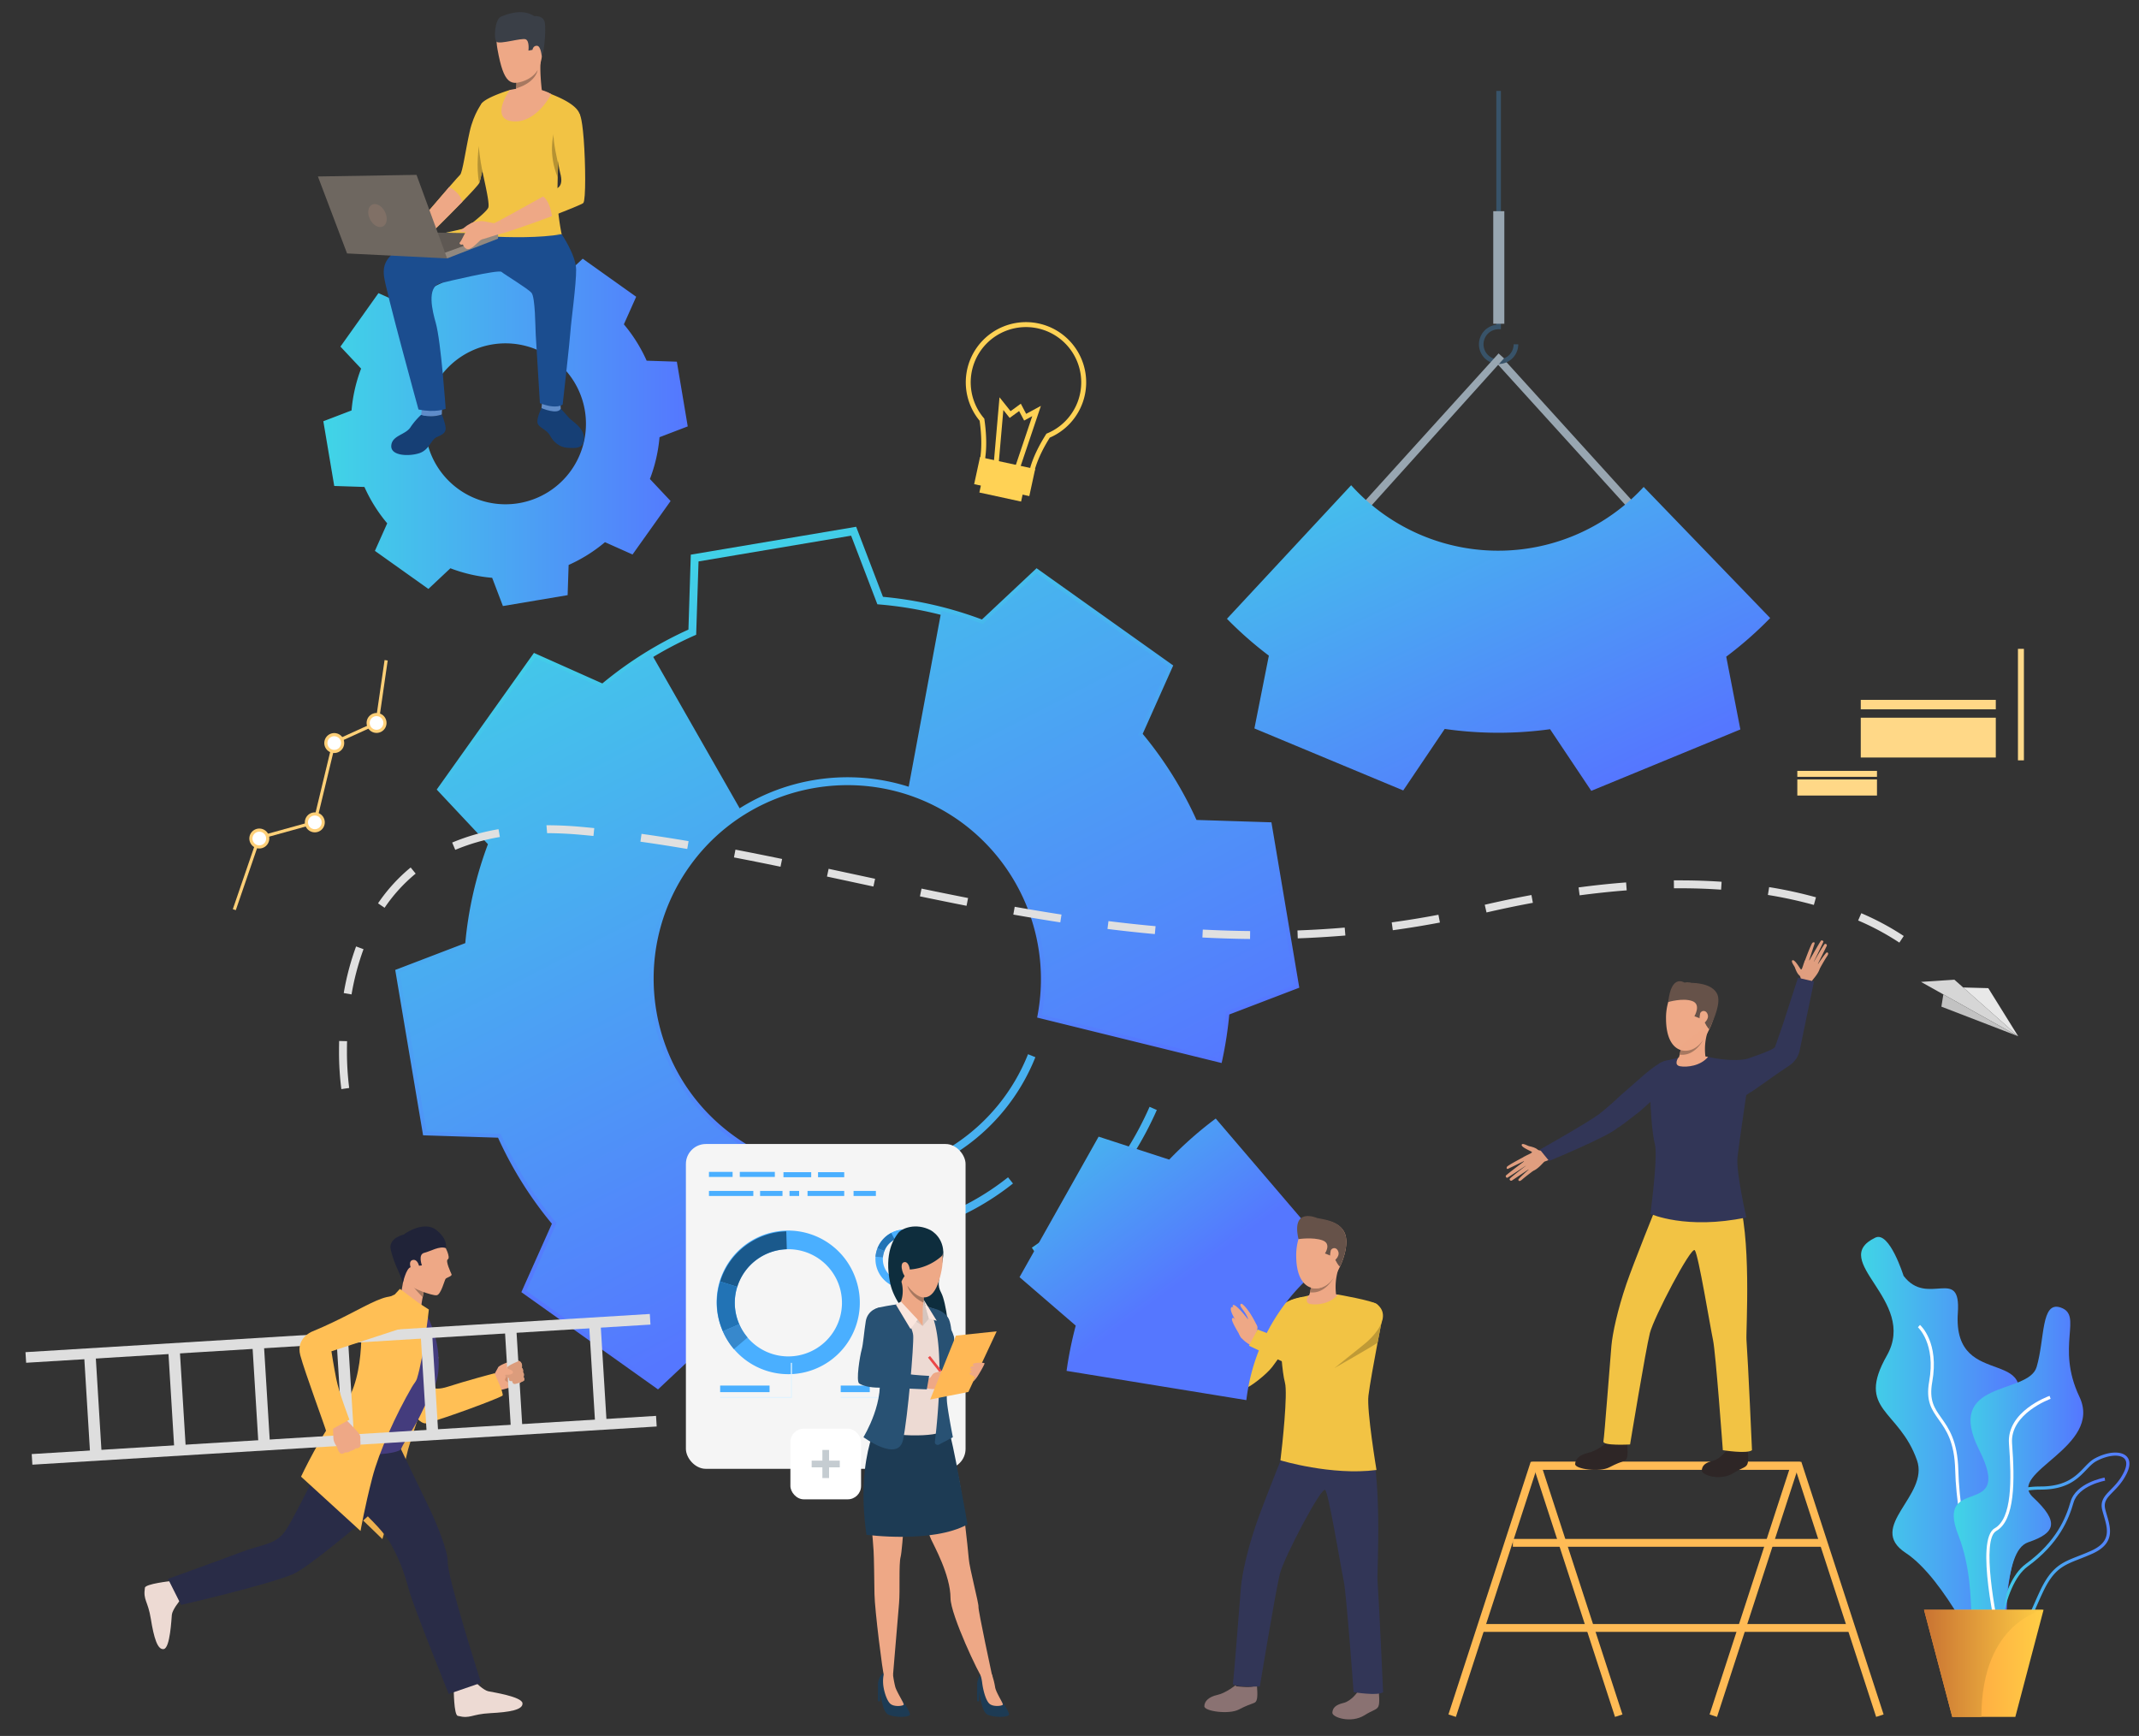 <svg id="Слой_1" data-name="Слой 1" xmlns="http://www.w3.org/2000/svg" xmlns:xlink="http://www.w3.org/1999/xlink" viewBox="0 0 2160 1753.01"><rect x="0" y="0" width="2160" height="1753.01" fill="#333333" stroke="none"/><defs><style>.cls-1{fill:url(#linear-gradient);}.cls-2{fill:url(#linear-gradient-2);}.cls-3{fill:#fff;}.cls-4{fill:url(#linear-gradient-3);}.cls-5{fill:url(#linear-gradient-4);}.cls-6{fill:url(#linear-gradient-5);}.cls-7{fill:url(#linear-gradient-6);}.cls-8{fill:url(#linear-gradient-7);}.cls-9{fill:#48b1f0;}.cls-10{fill:#98a6b1;}.cls-11{fill:url(#linear-gradient-8);}.cls-12{fill:url(#linear-gradient-9);}.cls-13{fill:#385369;}.cls-14{fill:url(#linear-gradient-10);}.cls-15{fill:#fb5;}.cls-16{fill:#e09e7f;}.cls-17{fill:#323657;}.cls-18{fill:#eea987;}.cls-19{fill:#665249;}.cls-20{fill:#2e2626;}.cls-21{fill:#2f6b8c;}.cls-22{fill:#f2c344;}.cls-23{fill:#eea886;}.cls-24{fill:#a77860;}.cls-25{fill:#ffd255;}.cls-26{fill:#ffd078;}.cls-27{fill:#ffd887;}.cls-28{fill:#ffd989;}.cls-29{fill:#d6d6d6;}.cls-30{fill:#e8e8e8;}.cls-31{fill:#c2c2c2;}.cls-32{fill:#e0e0e0;}.cls-33{fill:#f5f5f5;}.cls-34{fill:#4aafff;}.cls-35{fill:#1a598c;}.cls-36{fill:#2273b5;}.cls-37{fill:#3788cc;}.cls-38{fill:#e2f3fe;}.cls-39{fill:#c5ccd1;}.cls-40{fill:#edb14f;}.cls-41{fill:#eddad3;}.cls-42{fill:#cf8c6c;}.cls-43{fill:#292c47;}.cls-44{fill:#ffbf55;}.cls-45{fill:#443c7d;}.cls-46{fill:#dedede;}.cls-47{fill:#db9c7c;}.cls-48{fill:#202338;}.cls-49{fill:#163f75;}.cls-50{fill:#5f8cc9;}.cls-51{fill:#1b4d8f;}.cls-52{fill:#3a3f47;}.cls-53{fill:#b59233;}.cls-54{fill:#5e5853;}.cls-55{fill:#91887f;}.cls-56{fill:#6e6760;}.cls-57{fill:#807066;}.cls-58{fill:#0e2d3d;}.cls-59{fill:#285173;}.cls-60{fill:#1d3b54;}.cls-61{fill:#d6c5be;}.cls-62{fill:#fae6de;}.cls-63{fill:#eb4747;}.cls-64{fill:#ffb855;}.cls-65{fill:url(#linear-gradient-11);}.cls-66{fill:#8a7272;}.cls-67{fill:#c6cad9;}.cls-68{fill:#bf9a36;}</style><linearGradient id="linear-gradient" x1="676.14" y1="547.58" x2="924.14" y2="1156.91" gradientUnits="userSpaceOnUse"><stop offset="0" stop-color="#40d5e6"/><stop offset="1" stop-color="#57f"/></linearGradient><linearGradient id="linear-gradient-2" x1="1879.33" y1="1468.4" x2="2044.78" y2="1468.4" xlink:href="#linear-gradient"/><linearGradient id="linear-gradient-3" x1="2000.7" y1="1560.72" x2="2150.32" y2="1560.72" xlink:href="#linear-gradient"/><linearGradient id="linear-gradient-4" x1="2013.49" y1="1582.48" x2="2125.79" y2="1582.48" xlink:href="#linear-gradient"/><linearGradient id="linear-gradient-5" x1="1972.94" y1="1492.11" x2="2103.72" y2="1492.11" xlink:href="#linear-gradient"/><linearGradient id="linear-gradient-6" x1="1942.93" y1="1679.7" x2="2063.61" y2="1679.7" gradientUnits="userSpaceOnUse"><stop offset="0" stop-color="#ff9340"/><stop offset="1" stop-color="#ffce45"/></linearGradient><linearGradient id="linear-gradient-7" x1="1942.93" y1="1679.7" x2="2063.61" y2="1679.7" gradientUnits="userSpaceOnUse"><stop offset="0" stop-color="#c97332"/><stop offset="1" stop-color="#ffce45"/></linearGradient><linearGradient id="linear-gradient-8" x1="597.26" y1="490.78" x2="975.06" y2="1218.6" xlink:href="#linear-gradient"/><linearGradient id="linear-gradient-9" x1="326.46" y1="427.98" x2="694.46" y2="427.98" xlink:href="#linear-gradient"/><linearGradient id="linear-gradient-10" x1="1370.4" y1="348.24" x2="1587.09" y2="806.6" xlink:href="#linear-gradient"/><linearGradient id="linear-gradient-11" x1="1024.21" y1="1075.74" x2="1189.66" y2="1296.76" xlink:href="#linear-gradient"/></defs><title>CT_01</title><path class="cls-1" d="M664.47,1403.06l-138-98.21,30.84-69.07a384.83,384.83,0,0,1-54.38-86.91l-75.69-2.4-28.13-167,70.73-27.08a384.05,384.05,0,0,1,22.89-99.92L441,797.32l98.18-138,69.08,30.83a385.1,385.1,0,0,1,86.93-54.37l2.39-75.67,167-28.16,27.06,70.73a384.6,384.6,0,0,1,99.94,22.89l55.16-51.76,138,98.19-30.84,69.08A385.3,385.3,0,0,1,1208.24,828l75.67,2.4,28.13,167-70.7,27.06a386.72,386.72,0,0,1-6.85,45l-.86,4-186.3-45.9.68-3.7a196.47,196.47,0,0,0-79-194.83c-87.88-62.53-210.25-41.92-272.79,46s-41.9,210.24,46,272.78a194.72,194.72,0,0,0,59.92,28.84l3.52,1L769.9,1366.32l-4.07-1a383.43,383.43,0,0,1-46.21-14.06Zm-128-100.93,127.32,90.61,54-50.69,2.34.89a376.73,376.73,0,0,0,43.47,13.65l32.81-173.28a202.35,202.35,0,0,1-58.87-29c-91.46-65.1-112.92-192.48-47.84-283.94s192.46-112.93,283.93-47.84a204.5,204.5,0,0,1,82.89,199.08l171,42.12a381.54,381.54,0,0,0,6.08-42.47l.21-2.5,69.27-26.51-26-154.07L1203,835.85l-1-2.29a377.43,377.43,0,0,0-55.84-89.25l-1.61-1.92,30.21-67.66-127.32-90.59-54,50.7-2.34-.9a376.74,376.74,0,0,0-102.62-23.5l-2.5-.21-26.5-69.29-154.08,26L703,641l-2.29,1a377,377,0,0,0-89.24,55.83l-1.92,1.62L541.87,669.3,451.28,796.62l50.7,54-.89,2.34a376.61,376.61,0,0,0-23.51,102.6l-.21,2.49-69.29,26.53,26,154.07,74.15,2.36,1,2.28A376.5,376.5,0,0,0,565,1232.55l1.61,1.92Z"/><path class="cls-2" d="M1893.79,1249.77c14.26-6.82,28.46,38.6,28.46,38.6,24.25,32,58.14-10.59,54.82,37.31-5.79,83.81,96.47,26.36,49.29,113.86s41.66,49.47,12.34,120,8.69,154.71-35.43,120.13c0,0-38.85-85.19-78.91-111.54s24-57.63,11.47-93.43c-18.21-52-62.07-50-30.44-105.83S1845.29,1273,1893.79,1249.77Z"/><path class="cls-3" d="M2017.24,1647.64c-19.12-13.45-41.5-107.17-42.84-163-.68-28.59-9.14-40.5-16.59-51-7.13-10.05-13.29-18.73-9.7-38.65,6.85-38.07-11.17-54.51-11.35-54.67l2.08-2.38c.81.7,19.57,17.65,12.38,57.61-3.35,18.62,2.17,26.4,9.17,36.26,7.33,10.34,16.46,23.21,17.17,52.77,1.43,59.91,24.32,148.4,41.5,160.48Z"/><path class="cls-4" d="M2024.39,1654.59a41.11,41.11,0,0,1-8.08-.88c-7.37-1.49-12.2-5.38-14.37-11.56-5.15-14.74,6.79-38.69,16.49-50.24.16-.19,16.38-20,14.65-47.51-.29-4.6-.76-8.87-1.19-12.63-1.22-10.88-2.1-18.74,2.58-24,4.11-4.62,12.06-6.63,26.57-6.69,25.45-.13,35.52-10.66,43.6-19.13,3.44-3.6,6.68-7,10.62-9.14h0c12.68-6.93,26.12-7.94,31.94-2.42,2.77,2.62,5.11,7.76.52,17.34-4.19,8.76-9.62,14.3-14,18.76-5.88,6-9.76,10-7.74,17.84.48,1.85,1,3.73,1.57,5.6,3.92,13.42,8.37,28.63-14.59,39-4.88,2.19-9.32,3.94-13.24,5.47-16,6.3-25.71,10.09-36.63,33.15-2.12,4.47-4,8.7-5.79,12.79C2048.71,1639.82,2042.19,1654.58,2024.39,1654.59Zm92.39-179c-3.51,1.92-6.45,5-9.85,8.56-8.5,8.9-19.08,20-45.87,20.1-13.35.06-20.82,1.8-24.23,5.63-3.74,4.2-2.92,11.47-1.79,21.54.42,3.79.91,8.1,1.2,12.78,1.81,28.79-14.68,48.9-15.39,49.74-9.59,11.43-20.46,34.17-15.92,47.17,1.77,5.05,5.81,8.24,12,9.5,21.63,4.37,27.61-9.16,37.5-31.59,1.81-4.11,3.69-8.36,5.82-12.86,11.46-24.19,22.15-28.39,38.34-34.74,3.88-1.52,8.28-3.25,13.09-5.41,20.45-9.19,16.76-21.82,12.86-35.18-.56-1.91-1.12-3.82-1.6-5.7-2.46-9.62,2.39-14.58,8.54-20.85,4.42-4.51,9.43-9.62,13.39-17.9,2.08-4.35,3.79-10.24.16-13.69-4.78-4.53-16.93-3.28-28.25,2.9Z"/><path class="cls-5" d="M2016.65,1672.84l-3.16-.16c.16-3,4.14-72.91,32.22-93.38,30.81-22.46,40.53-46.59,45.15-62.79,5.46-19.09,33.2-24.19,34.38-24.4l.55,3.11c-.27,0-27,5-31.89,22.15-4.75,16.65-14.73,41.45-46.32,64.48C2020.7,1601.44,2016.69,1672.13,2016.65,1672.84Z"/><path class="cls-6" d="M2080.86,1320.36c-20-6.85-15.82,31.63-24.25,60.09s-93.83,12.42-58,83.7-45.34,23.83-21.09,86,2.11,128.73,28.47,111.81,14.8-95.25,42.21-104.56,31.89-20.16,4.75-45.46,71.11-50.42,46.86-101.51S2103.92,1328.26,2080.86,1320.36Z"/><path class="cls-3" d="M2018.24,1659c-2.51-10.64-24-104.35-4-115.68,17.63-10,17.2-48.81,14.45-85.48-2.44-32.46,39.25-47.63,41-48.26l1.06,3c-.41.15-41.18,15-38.93,45,2.82,37.65,3.13,77.61-16,88.46-15.19,8.61-1.21,83.92,5.46,112.21Z"/><polygon class="cls-7" points="2063.61 1625.64 2035.11 1733.76 1971.43 1733.76 1942.93 1625.64 2063.61 1625.64"/><path class="cls-8" d="M2063.61,1625.64s-62.74,11.78-62.74,108.12h-29.44l-28.5-108.12Z"/><path class="cls-9" d="M855.58,1196v-8a195.78,195.78,0,0,0,182.54-123.43l7.42,3A203.73,203.73,0,0,1,855.58,1196Z"/><path class="cls-9" d="M855.58,1253.26v-8a259,259,0,0,0,162.35-56.41l5,6.27A267,267,0,0,1,855.58,1253.26Z"/><path class="cls-9" d="M1046.45,1266.57l-4.48-6.63a333.9,333.9,0,0,0,118.88-142.25l7.33,3.22A341.86,341.86,0,0,1,1046.45,1266.57Z"/><rect class="cls-10" x="1577.45" y="336.57" width="8" height="202.87" transform="translate(115.96 1176.35) rotate(-42.22)"/><path class="cls-11" d="M1294.05,914.57l-13.53-80.27-74.9-2.37a382.11,382.11,0,0,0-56.42-90.2l30.53-68.36L1047.06,579,992.48,630.2a378.51,378.51,0,0,0-41.87-13.3L916.88,798.44A199.91,199.91,0,0,1,1052,1024.62l178.63,44a382.76,382.76,0,0,0,7-47l70-26.78ZM693,872.71a198.61,198.61,0,0,1,55.9-53L657.7,660a380.11,380.11,0,0,0-48.82,34.88l-68.36-30.52-47.19,66.32L446.14,797l51.23,54.6A380.48,380.48,0,0,0,473.6,955.24l-70,26.8,13.54,80.27,13.52,80.27,74.9,2.37A381.71,381.71,0,0,0,562,1235.13l-30.52,68.36,66.32,47.22,66.35,47.2,54.58-51.23a377.68,377.68,0,0,0,48,14.78l34.26-181a198.82,198.82,0,0,1-61.15-29.41C650.05,1087.15,629.05,962.52,693,872.71Z"/><path class="cls-12" d="M656.29,483.71A155.35,155.35,0,0,0,666,441.5l28.49-10.91L689,397.91l-5.51-32.68-30.49-1a155,155,0,0,0-23-36.72l12.43-27.83-27-19.21-27-19.22-22.23,20.86A155,155,0,0,0,524,272.48L513.06,244l-32.67,5.5L447.71,255l-1,30.49a155.09,155.09,0,0,0-36.71,23L382.19,296,363,323l-19.22,27,20.86,22.22A155.34,155.34,0,0,0,355,414.47l-28.49,10.91,5.5,32.68,5.51,32.68,30.49,1a155.35,155.35,0,0,0,23,36.72l-12.42,27.83,27,19.21,27,19.22,22.22-20.86A155,155,0,0,0,497,583.49L507.85,612l32.68-5.5L573.21,601l1-30.49a155.09,155.09,0,0,0,36.71-23l27.83,12.43,19.21-27,19.22-27ZM463.34,494.19A81.26,81.26,0,1,1,576.66,475.1,81.26,81.26,0,0,1,463.34,494.19Z"/><path class="cls-13" d="M1513.29,367.56a19.9,19.9,0,0,0,19.89-19.88h-4.69a15.2,15.2,0,1,1-15.2-15.2h2.35V91.8H1511V327.94a19.88,19.88,0,0,0,2.34,39.62Z"/><rect class="cls-10" x="1507.9" y="213.27" width="11.19" height="113.65" transform="translate(3027 540.19) rotate(180)"/><polygon class="cls-10" points="1380.14 515.8 1374.21 510.43 1513.29 356.9 1518.79 361.85 1380.14 515.8"/><path class="cls-14" d="M1743.18,663.12a379.13,379.13,0,0,0,44.38-39l-127.75-132.4a199.8,199.8,0,0,1-295.4-1.72L1239,624.87a378.91,378.91,0,0,0,42.32,37.22l-14.59,73.5,75.13,31.32,75.15,31.3,41.89-62.12a382.1,382.1,0,0,0,106.39.28l41.61,62.24,75.27-31,75.27-31Z"/><polygon class="cls-15" points="1551.46 1484.12 1806.85 1484.12 1726.36 1731.31 1733.89 1733.76 1817.75 1476.2 1545.72 1476.2 1462.65 1731.31 1470.18 1733.76 1551.46 1484.12"/><polygon class="cls-15" points="1638.38 1731.31 1557.89 1484.12 1813.28 1484.12 1894.57 1733.76 1902.1 1731.31 1819.03 1476.2 1546.99 1476.2 1630.86 1733.76 1638.38 1731.31"/><rect class="cls-15" x="1527.7" y="1554.04" width="312.58" height="7.92"/><rect class="cls-15" x="1495.5" y="1639.99" width="373.98" height="7.92"/><path class="cls-16" d="M1817.92,993.53s1.8-6.19-1-8.62c-2.34-2.07-3.88-6.44-4.36-7.79-.63-1.8-4.65-6.59-2.38-7.42s7,7.59,8.33,9.15,2.87-7.53,4.45-9,16.52,1.93,14.76,8.06-7.7,11.5-7.8,12.64a37.6,37.6,0,0,1-1.11,4.51Z"/><path class="cls-16" d="M1822.25,971.2s6.66-18.39,8.13-19.24,2.44-.44,1.89,1.31-5.91,18-5.91,18,11.53-20.44,12.58-21.4c.62-.57,2.55.13,2.35,1.09s-10.48,21.88-10.48,21.88,10.8-19.07,11.92-19.61a1.51,1.51,0,0,1,1.89,2.08c-.7,1.47-9.73,19.74-9.73,19.74s8.73-13.39,9.95-13.29c.75.06,2.45.59.09,4s-7.1,12-7.1,12Z"/><path class="cls-16" d="M1561.26,1160.59s-5.9,2.6-8.67.19c-2.36-2.06-6.9-3-8.29-3.31-1.87-.39-7.15-3.74-7.67-1.39s8.44,5.94,10.16,7.06-7.09,3.83-8.32,5.6,4.08,16.12,9.92,13.57,10.39-9.14,11.51-9.39a37.61,37.61,0,0,0,4.32-1.69Z"/><path class="cls-16" d="M1539.7,1167.82s-17.37,9-18,10.57-.11,2.48,1.54,1.71,17-8.22,17-8.22-18.76,14.11-19.58,15.28c-.47.69.47,2.51,1.4,2.18s20.32-13.25,20.32-13.25-17.49,13.2-17.89,14.38a1.52,1.52,0,0,0,2.32,1.61c1.36-.89,18.29-12.23,18.29-12.23s-12.13,10.41-11.87,11.6c.16.73.9,2.35,4-.43s10.92-8.6,10.92-8.6Z"/><path class="cls-17" d="M1555,1160.9l9.3,11.46s59.82-24.72,69-33.3c0,0,2.42-.93,14.8-10.75h0c2.64-2.1,5.23-4.09,7.6-5.83,0,0,.62-.54,1.62-1.44h0l16.51-14.74s30-15.94,17.78-33.15c0,0-5.09-4.6-12.9-.88s-19.1,13.46-21.78,16-20,17.35-20.94,18.29c-3.46,3.51-15.25,14-21.33,18.59C1604,1133.25,1555,1160.9,1555,1160.9Z"/><path class="cls-18" d="M1726.13,1039.25v0a71.5,71.5,0,0,1-8.13,13.42c-10.58,13.58-35.25,13.91-35.61-23.35a57.83,57.83,0,0,1,2.22-17.43c5.06-16.54,16.92-19.29,16.92-19.29,8.77-.49,24.11,1.69,29.23,13.1C1734.38,1013.83,1731.75,1027.27,1726.13,1039.25Z"/><path class="cls-19" d="M1726.13,1039.25v0s-1.26.34-5.82-8.86c-.91-1.85-1.61-.53-2-1.35l-7.26-2.83s7.18-12-2.21-15.33c-9.57-3.4-24.22,1-24.22,1,3.14-29.6,16.92-19.29,16.92-19.29,8.77-.49,27.52,0,32.63,11.46C1737.78,1012.19,1731.75,1027.27,1726.13,1039.25Z"/><path class="cls-18" d="M1716.81,1023.49c.54-2.5,5.46-4.64,7.56.71s-4.91,11-6.75,9.86S1715.92,1027.61,1716.81,1023.49Z"/><path class="cls-20" d="M1622.46,1457s-10.18,8.31-18.73,10.17-13,6.23-13.12,11.31,24.63,8.42,34.42,3.3c14.62-7.64,16.11-5.34,17.73-9.16s.32-13.93.42-15.14C1643.31,1456,1622.46,1457,1622.46,1457Z"/><path class="cls-20" d="M1623.16,1454.22a34,34,0,0,0-1,4.24c.16.09,19.28,2.23,18.71-1.1-.47-2.7-1.14-5.63-1.14-5.63Z"/><path class="cls-20" d="M1744.09,1463.65s-6.34,9.59-14.37,11.51-10.85,4.92-11.24,9.7,18.68,11.05,32.08,2.65c8.8-5.52,12.09-5.21,13.86-8.72s.43-13.38.61-14.52C1765.25,1462.86,1744.09,1463.65,1744.09,1463.65Z"/><path class="cls-21" d="M1746.22,1460.16a36.65,36.65,0,0,0-.25,4.13c.15.09,17.81,3.21,17.7,0a24.29,24.29,0,0,0-1.12-5.67Z"/><path class="cls-22" d="M1673.32,1216.68s-24,59.5-30.89,79.71c-9.07,26.59-14.07,50-15.21,62.76-1.44,16-7.06,91.69-8.07,96.38s26.93,3.12,26.93,3.12,15.71-95.41,20-112.48c4-15.9,41.71-88,45.35-83.68s15.71,78.16,18.41,90.7,9.91,111.25,9.91,111.25,24.51,3.93,29.45,0c0,0-3.87-88-5.59-111.53-.65-9,5.67-107.25-9.48-146.89C1746.12,1185.07,1673.32,1216.68,1673.32,1216.68Z"/><path class="cls-17" d="M1699.21,1067.25s-20.75,4.26-23.45,6.65c-2.92,2.53-8.76,28.21-9.06,35.14s1.47,35.46,4.4,46.23-2.59,55.61-4.44,70.53c0,0,36,16.36,96.83,3.61,0,0-10.69-46.41-8.89-61.17,2.3-18.91,8.45-60.32,8.45-60.32s5.58-39.45.43-38.48c-16.86,3.19-38.64-2.19-38.64-2.19Z"/><path class="cls-23" d="M1694.57,1072.06s6.37,4.78,27.67-4.61a58.83,58.83,0,0,1,2.06-25.24c4.17-13.64-27.47,14.22-27.47,14.22.34.24.41,1.61.21,3.51,0,.12,0,.25,0,.37a36.67,36.67,0,0,1-.86,4.65c0,.21-.1.41-.15.62C1694.79,1070.14,1694.57,1068.07,1694.57,1072.06Z"/><path class="cls-24" d="M1696.14,1065h0c15.26,2,23.59-14.48,23.83-15-10.45,15.23-23,10.29-23,10.29h0A35.35,35.35,0,0,1,1696.14,1065Z"/><path class="cls-23" d="M1694.66,1068.23s-4.88,7.26,1.92,8.5,20.68-.27,28.26-9.48C1724.84,1067.25,1704.9,1063.42,1694.66,1068.23Z"/><path class="cls-17" d="M1729.76,1106.34c-2.16-4.46,3.3-16.09,12.56-24.22a67.75,67.75,0,0,1,19-11.85c3.82-1.43,29.86-9.82,31.12-13.08,1.59-4.13,8.51-24.39,9.07-26.17,1.12-3.53,14.12-43.62,14.12-43.62l16.19,3.71s-12.08,58-13.58,65.4c-1,4.89-1.83,13.54-12.73,20.49-11.08,7.08-35.37,25-37.81,26S1739.38,1126.2,1729.76,1106.34Z"/><path class="cls-25" d="M1010.3,490.26a30.24,30.24,0,0,1-15.67-10.47,22.66,22.66,0,0,1-4.58-18.65c1.75-12.8.56-26.66-.81-36.27a60.79,60.79,0,1,1,70.86,17.05c-7,11.14-11.95,21.63-14.81,31.19-2.9,13.06-17.57,21-32.76,17.71C1011.78,490.66,1011,490.47,1010.3,490.26Zm41.3-157.75a55.8,55.8,0,0,0-58.1,89.7l.46.54.1.7c1.46,10,2.8,24.74.9,38.46l0,.18a17.72,17.72,0,0,0,3.65,14.67,25.56,25.56,0,0,0,15,9.2c12.55,2.72,24.6-3.56,26.87-14l0-.1,0-.09c3-10.2,8.37-21.36,15.81-33.16l.43-.67.72-.3a55.8,55.8,0,0,0-5.85-105.13Z"/><polygon class="cls-25" points="1003.52 467.66 1009.32 401.19 1020.5 415.21 1030.83 407.67 1036.24 417.91 1051.12 409.86 1029.82 473.18 1025.11 471.6 1042.38 420.25 1034.19 424.68 1029.12 415.07 1019.58 422.04 1013.2 414.03 1008.48 468.09 1003.52 467.66"/><rect class="cls-25" x="990.38" y="484.69" width="43.11" height="17.37" transform="translate(127.44 -203.11) rotate(12.23)"/><rect class="cls-25" x="986.08" y="467.23" width="56.98" height="27.97" transform="translate(124.92 -203.94) rotate(12.23)"/><polygon class="cls-26" points="238.11 919.11 235.11 918.08 260.3 844.74 316.6 829.15 335.96 748.74 379.31 729 388.35 666.55 391.5 667.01 382.21 731.18 338.69 750.99 319.25 831.71 262.76 847.35 238.11 919.11"/><path class="cls-3" d="M324.42,825a8.48,8.48,0,1,1-11.94-1.06A8.48,8.48,0,0,1,324.42,825Z"/><path class="cls-26" d="M324.38,838.15A10.07,10.07,0,1,1,325.64,824,10.09,10.09,0,0,1,324.38,838.15Zm-10.88-13a6.89,6.89,0,1,0,9.7.86A6.89,6.89,0,0,0,313.5,825.15Z"/><path class="cls-3" d="M344.06,744.91a8.48,8.48,0,1,1-11.94-1.06A8.48,8.48,0,0,1,344.06,744.91Z"/><path class="cls-26" d="M344,758.06a10.06,10.06,0,1,1,1.26-14.17A10.08,10.08,0,0,1,344,758.06Zm-10.88-13a6.89,6.89,0,1,0,9.7.86A6.89,6.89,0,0,0,333.14,745.07Z"/><path class="cls-3" d="M386.73,724.63a8.47,8.47,0,1,1-11.93-1.06A8.47,8.47,0,0,1,386.73,724.63Z"/><path class="cls-26" d="M386.69,737.79A10.06,10.06,0,1,1,388,723.61,10.07,10.07,0,0,1,386.69,737.79Zm-10.87-13a6.88,6.88,0,1,0,9.7.86A6.89,6.89,0,0,0,375.82,724.79Z"/><path class="cls-3" d="M268.36,841.32a8.48,8.48,0,1,1-11.94-1.06A8.48,8.48,0,0,1,268.36,841.32Z"/><path class="cls-26" d="M268.31,854.48a10.06,10.06,0,1,1,1.26-14.18A10.07,10.07,0,0,1,268.31,854.48Zm-10.87-13a6.89,6.89,0,1,0,9.7.86A6.89,6.89,0,0,0,257.44,841.48Z"/><rect class="cls-27" x="1879.02" y="706.75" width="136.36" height="9.56" transform="translate(3894.41 1423.05) rotate(180)"/><rect class="cls-27" x="1879.02" y="724.76" width="136.36" height="40.19" transform="translate(3894.41 1489.71) rotate(180)"/><rect class="cls-27" x="1814.97" y="778.46" width="80.44" height="6.01" transform="translate(3710.38 1562.92) rotate(180)"/><rect class="cls-27" x="1814.97" y="787.09" width="80.44" height="16.26" transform="translate(3710.38 1590.45) rotate(180)"/><rect class="cls-28" x="2037.78" y="655.23" width="6.01" height="112.6" transform="translate(4081.56 1423.05) rotate(180)"/><polygon class="cls-29" points="2038.01 1046.44 1939.85 991.54 1973.58 989.32 2038.01 1046.44"/><polygon class="cls-30" points="2038.01 1046.44 2007.8 997.86 1982.45 997.18 2038.01 1046.44"/><polygon class="cls-31" points="1962.42 1004.17 1960.45 1016.54 2038.01 1046.44 1962.42 1004.17"/><path class="cls-32" d="M344.7,1099.83a294.81,294.81,0,0,1-2.34-39.44q0-4.42.12-9.19l8,.2q-.12,4.66-.12,9a291.26,291.26,0,0,0,2.26,38.26ZM355,1004.18l-7.88-1.36a265.35,265.35,0,0,1,12.47-47.08l7.5,2.78A257.76,257.76,0,0,0,355,1004.18Zm1563-52.31a262.55,262.55,0,0,0-41.6-22.33l3.17-7.35a270.35,270.35,0,0,1,42.87,23Zm-655.67-3.67c-15.73-.15-31.93-.66-48.13-1.5l.41-8c16.1.84,32.18,1.34,47.8,1.49Zm48.17-.62-.29-8c16-.58,32-1.55,47.7-2.88l.68,8C1342.8,946,1326.62,947,1310.51,947.58Zm-144.32-4.33c-15.53-1.4-31.62-3.14-47.84-5.16l1-7.94c16.13,2,32.13,3.74,47.57,5.13Zm240.31-3.88-1.09-7.93c15.75-2.15,31.61-4.74,47.15-7.7l1.5,7.86C1438.38,934.58,1422.38,937.19,1406.5,939.37Zm-335.79-7.93c-15.14-2.32-31.1-5-47.43-7.87l1.4-7.88c16.27,2.89,32.17,5.53,47.25,7.85Zm430.41-10-1.8-7.8c15.9-3.66,31.77-7,47.16-9.82l1.45,7.87C1532.66,914.5,1516.91,917.78,1501.12,921.42ZM388.37,916.69l-6.62-4.49A170.11,170.11,0,0,1,414.69,876l5.06,6.19A162.51,162.51,0,0,0,388.37,916.69Zm587.67-2c-14.57-2.86-30-6-47.08-9.54l1.63-7.83c17.08,3.56,32.45,6.67,47,9.52Zm855.63-.86a431,431,0,0,0-46.43-10.09l1.28-7.9a439.19,439.19,0,0,1,47.29,10.28Zm-236.54-9.74-1.06-7.93c16.24-2.18,32.37-3.88,48-5.06l.61,8C1627.2,900.29,1611.22,902,1595.13,904.13ZM1738,898.41c-13.46-.93-27.48-1.45-41.62-1.39l-6,0-.08-8,6.22,0c14.3,0,28.44.47,42,1.4Zm-856-3.17-46.91-10.08,1.67-7.82,46.92,10.08Zm-93.83-20c-17.15-3.55-32.52-6.62-47-9.4l1.51-7.86c14.51,2.79,29.92,5.87,47.11,9.42ZM459.73,858.2l-3.12-7.37a212.44,212.44,0,0,1,46.82-13.49l1.35,7.88A205,205,0,0,0,459.73,858.2ZM694,857.31c-16.37-2.78-32.28-5.25-47.28-7.35l1.1-7.92c15.09,2.1,31.08,4.59,47.52,7.38ZM599.29,844.2q-6.87-.71-13.74-1.31c-11.35-1-22.48-1.53-33.06-1.53l-.66-8h.33q16.73,0,34.1,1.56,6.91.62,13.84,1.32Z"/><rect class="cls-33" x="692.63" y="1155.25" width="282.42" height="328.01" rx="20.18"/><path class="cls-34" d="M864.08,1291.3a72.18,72.18,0,1,0-135.92,48.61c.55,1.52,1.14,3,1.78,4.5a72.18,72.18,0,0,0,134.14-53.11Zm-49.74,75.25a54,54,0,0,1-67.83-29.35c-.48-1.1-.93-2.23-1.34-3.38a54.11,54.11,0,1,1,69.17,32.73Z"/><path class="cls-35" d="M744.47,1299.48l-17.25-5.39A72.28,72.28,0,0,1,794,1243.44l.54,18.06a54.18,54.18,0,0,0-50,38Z"/><path class="cls-36" d="M746.51,1337.2l-16.57,7.21c-.64-1.47-1.23-3-1.78-4.5a71.94,71.94,0,0,1-.94-45.82l17.25,5.39a53.86,53.86,0,0,0,.7,34.34C745.58,1335,746,1336.1,746.51,1337.2Z"/><path class="cls-37" d="M741.13,1362.37a71.66,71.66,0,0,1-11.19-18l16.57-7.21a53.85,53.85,0,0,0,8.38,13.47Z"/><path class="cls-34" d="M926.65,1335.39a29.85,29.85,0,1,0-25.53,54c.6.29,1.22.55,1.83.79a29.53,29.53,0,0,0,8.53,2,29.86,29.86,0,0,0,15.17-56.75Zm7.47,36.55a22.35,22.35,0,0,1-28.43,11.26q-.69-.27-1.38-.6a22.38,22.38,0,1,1,29.81-10.66Z"/><path class="cls-35" d="M894.06,1372.76l-6.62,3.47a29.87,29.87,0,0,1,4.71-34.33l5.44,5.12a22.39,22.39,0,0,0-3.53,25.74Z"/><path class="cls-36" d="M905.69,1383.2l-2.74,7c-.61-.24-1.23-.5-1.83-.79a29.8,29.8,0,0,1-13.68-13.13l6.62-3.47a22.25,22.25,0,0,0,10.25,9.84Q905,1382.93,905.69,1383.2Z"/><path class="cls-34" d="M940.87,1284.23a29.85,29.85,0,1,0-54-25.54c-.29.61-.55,1.22-.8,1.84a29.86,29.86,0,0,0,54.77,23.7Zm-36.56,7.46a22.38,22.38,0,0,1-12.74-22,22.12,22.12,0,0,1,1.49-6.4c.18-.46.38-.92.59-1.37a22.38,22.38,0,1,1,10.66,29.8Z"/><path class="cls-34" d="M903.49,1251.63,900,1245a29.87,29.87,0,0,1,34.33,4.71l-5.12,5.44a22.46,22.46,0,0,0-25.75-3.53Z"/><path class="cls-36" d="M893.06,1263.26l-7-2.73c.25-.62.51-1.23.8-1.84A29.75,29.75,0,0,1,900,1245l3.46,6.62a22.32,22.32,0,0,0-9.84,10.26C893.44,1262.34,893.24,1262.8,893.06,1263.26Z"/><path class="cls-37" d="M884.12,1269.05a29.7,29.7,0,0,1,2-8.52l7,2.73a22.12,22.12,0,0,0-1.49,6.4Z"/><polygon class="cls-38" points="904.71 1411.81 848.97 1411.81 848.97 1410.71 903.61 1410.71 903.61 1389.64 904.71 1389.64 904.71 1411.81"/><polygon class="cls-38" points="799.73 1411.81 727.22 1411.81 727.22 1410.71 798.62 1410.71 798.62 1376.23 799.73 1376.23 799.73 1411.81"/><rect class="cls-34" x="727.22" y="1399.17" width="49.89" height="6.65"/><rect class="cls-34" x="848.97" y="1399.17" width="29.34" height="6.65"/><rect class="cls-34" x="715.92" y="1183.4" width="23.88" height="5.1"/><rect class="cls-34" x="815.46" y="1202.62" width="37.05" height="5.1"/><rect class="cls-34" x="767.56" y="1202.62" width="22.62" height="5.1"/><rect class="cls-34" x="715.92" y="1202.62" width="44.81" height="5.1"/><rect class="cls-34" x="747.07" y="1183.4" width="35.38" height="5.1"/><rect class="cls-34" x="797.26" y="1202.62" width="9.72" height="5.1"/><rect class="cls-34" x="826.08" y="1183.69" width="26.43" height="5.1"/><rect class="cls-34" x="861.94" y="1202.62" width="22.54" height="5.1"/><rect class="cls-34" x="791.15" y="1183.69" width="28.02" height="5.1"/><rect class="cls-3" x="798.16" y="1442.7" width="71.36" height="71.36" rx="13.47"/><rect class="cls-39" x="830.46" y="1464.19" width="6.75" height="28.39"/><rect class="cls-39" x="830.46" y="1464.19" width="6.75" height="28.39" transform="translate(2312.22 644.54) rotate(90)"/><path class="cls-17" d="M973.19,1368.48h0C973.07,1368.55,973.05,1368.55,973.19,1368.48Z"/><path class="cls-40" d="M442.82,1370.71s-29.6,86.35-31.49,96.1c-2.06,10.66-25.21,87.41-25.21,87.41s-48.59-47.57-63.76-59.64S421.89,1368.17,442.82,1370.71Z"/><path class="cls-41" d="M458.21,1705.42s9.82-4,13.84-5.69,4.64-5.45,6.33-3,10.11,10.16,14.65,11.14,34,5.44,34.59,12.12-13.16,9-32.55,10-19.87,6-32.8,2.72C458.24,1731.77,458.21,1705.42,458.21,1705.42Z"/><path class="cls-41" d="M172.36,1596.62s4.85,9.05,6.92,12.77,5.75,3.91,3.52,5.81-8.78,10.84-9.25,15.33-1.72,33.47-8.12,34.72-10.1-11.78-13.11-30.44-7.89-18.59-6-31.44C146.85,1599.37,172.36,1596.62,172.36,1596.62Z"/><path class="cls-23" d="M497.7,1390.52s4.72-8.6,5.48-9.89,4.53-3.1,9-4.8,11.37-2,12-1.48a4.22,4.22,0,0,1,2.28,2.68,8.05,8.05,0,0,1,.2,4.1,5,5,0,0,1,1.21,4.61,4.29,4.29,0,0,1,.42,4.75s1.73,2,.54,3.93a32.4,32.4,0,0,0-5,2.89c-1.2,1.07-9.32,4.31-17.58,6.22C506.34,1403.53,497.31,1406,497.7,1390.52Z"/><path class="cls-42" d="M511.21,1387.12s-.49,4.9-1.32,6.2,9.39,5.64,9.39,5.64S517.15,1387.87,511.21,1387.12Z"/><path class="cls-43" d="M340,1450c-8,6-18.8,29.74-26.33,48.25-.16.33-18.08,36.58-24.88,46.75-10.23,15.28-23,13.91-44.91,22.25-17.83,6.77-74.21,27.14-74.21,27.14l13.2,26.27s85.35-19.57,112.66-30.89c13.85-5.74,59.61-44.34,59.61-44.34h0c5.7-4.67,10.86-9.22,15.25-13.26h0c3.49-3.21,6.51-6.11,8.94-8.5,4.36-4.3,6.84-7,6.84-7S346.69,1444.87,340,1450Z"/><path class="cls-44" d="M409.34,1336.41l24.18,61.12s1.21,8.47,18.86,2.75c18-5.84,46.92-13.54,46.92-13.54s10.21,21.46,8.08,22.7c-6.16,3.6-55.88,22.12-76.6,27.77-16.45,4.49-50.18-83.73-50.18-83.73Z"/><path class="cls-43" d="M452.13,1577c.36-10.21-11.13-39-19.78-56.5h0c-13.58-27.93-27.38-57-27.38-57s-78.82,0-78.68,8.4c.26,16,38.83,52,44.94,59.07l2.59,2.82s14.59,14,20.53,24.79c8.67,15.71,13,26.6,18.67,47.12,5.1,18.38,40.15,104.88,40.15,104.88l32.65-11.25S451.57,1592.81,452.13,1577Z"/><path class="cls-45" d="M322.36,1466.82s53.8-57.38,49.17-94.47a70.77,70.77,0,0,1-.57-8.89,72.11,72.11,0,0,1,.84-11.18c3.38-21.73,16.48-39.69,32.79-48.58,0,0-.16-4.74,22.49,17,1.25,1.2,13.87,23.41,15.59,47.55,2.1,29.55-6.36,35.48-16.79,57.94-7.62,16.42-18.59,30.72-20.91,37.27C405,1463.47,398.92,1473.14,322.36,1466.82Z"/><path class="cls-23" d="M428.5,1301.82s-.27,1.2-.66,3.07c-.29,1.38-.64,3.11-1,5-1,5.09-1.92,11.25-1.66,14.15.5,5.43-20-19.41-20-19.41a262.91,262.91,0,0,0,4.88-36.85C411.14,1248.11,428.5,1301.82,428.5,1301.82Z"/><path class="cls-24" d="M427.87,1304.75c-.29,1.38-.67,3.25-1,5.13A97.5,97.5,0,0,1,413,1293.1C416.08,1297.18,427.87,1304.75,427.87,1304.75Z"/><path class="cls-44" d="M421.06,1392.17c-.17.53-.41,1-.62,1.51-.74,1.72-2.7,3.91-4.58,7.15-16,27.52-33.12,65.15-39.92,91.47-7.76,30-11.87,53.72-11.87,53.72L304,1491.17s20.87-44.72,42.75-71.37c24.22-29.52,17.34-96.63,17.34-96.63l34.58-16,5.15-5.64,18.9,14.17,10.34,6.7S428,1369.73,421.06,1392.17Z"/><rect class="cls-46" x="335.92" y="1035.71" width="10.74" height="631.63" transform="translate(1669.46 928.36) rotate(86.5)"/><rect class="cls-46" x="342.22" y="1138.61" width="10.74" height="631.63" transform="translate(1778.08 1018.7) rotate(86.5)"/><rect class="cls-46" x="597.78" y="1331.8" width="11.63" height="108.59" transform="translate(-83.41 39.39) rotate(-3.5)"/><rect class="cls-46" x="512.8" y="1337" width="11.63" height="108.59" transform="translate(-83.99 34.26) rotate(-3.5)"/><rect class="cls-46" x="427.83" y="1342.19" width="11.63" height="108.59" transform="translate(-84.48 29.09) rotate(-3.5)"/><rect class="cls-46" x="342.86" y="1347.39" width="11.63" height="108.59" transform="translate(-84.96 23.91) rotate(-3.5)"/><rect class="cls-46" x="257.89" y="1352.58" width="11.63" height="108.59" transform="translate(-85.43 18.73) rotate(-3.5)"/><rect class="cls-46" x="172.92" y="1357.78" width="11.63" height="108.59" transform="translate(-85.9 13.55) rotate(-3.5)"/><rect class="cls-46" x="87.95" y="1362.98" width="11.63" height="108.59" transform="translate(-86.38 8.37) rotate(-3.5)"/><path class="cls-23" d="M344,1467.79a11.08,11.08,0,0,1-2.34-2.72s-.7-2.07-1.29-3.52a10.17,10.17,0,0,0-.5-1.09,20.4,20.4,0,0,1-2.88-5.91c-.71-2.84-.64-15.84-.64-15.84l7.05-2,6.33-2.77s12.68,12.61,13.65,15.18c.09.25.17.5.23.74.61,2.25.12,4.18.31,5.4.06.44.41,4.93-.55,5.87a4.4,4.4,0,0,1-4.05,1.38s-2.74,2.43-5.2,2.53a6.54,6.54,0,0,1-5.55,1.57S345.86,1468.73,344,1467.79Z"/><path class="cls-44" d="M402.15,1342.46s13.71-.88,6.9-21.65c-9.2-28-36.53.35-94.27,24,0,0-16.17,6.53-11.54,23.82s25.12,72.18,26.46,77.7l23.14-12.72s-10.54-27.25-13.35-41.51-4.81-27.52-4.81-27.52Z"/><path class="cls-47" d="M523.06,1374.75s-11.33,4.58-10.82,6.5a3.12,3.12,0,0,0,1.86,2.31l-3.81,4s-1,4.08,3.71,4c0,0-1.35,3.7,3.21,3.08,0,0,.2,2.85,2.37,2.94s9.33-3.16,9.33-3.16,1.56-1.5-.19-4.06a4.11,4.11,0,0,0-.49-4.65,4.71,4.71,0,0,0-1.22-4.64s1.32-5-2.75-6.72C524.26,1374.35,523.53,1374.56,523.06,1374.75Z"/><path class="cls-23" d="M503.52,1380.44s8.35.75,12.73,3.17c1,.54,1.85,1.25,1.72,2.38s-1.94,2.36-5.57,2.22a30.78,30.78,0,0,0-8.4,1.34S500.31,1388.31,503.52,1380.44Z"/><path class="cls-23" d="M449,1258s6.37,11.88,3.19,13.71c-2.62,1.52,3,13.17,3.78,15.08s-4.75,3.27-5.92,4.49-4.66,16.27-9.18,16.72-24.88-6.69-30.42-12.47-10-31.85-6.29-42.83S437.71,1237.21,449,1258Z"/><path class="cls-48" d="M450.29,1260.39s2.42-8.62-9.42-18.15-29.88,1.94-32.14,3.69c-2,1.56-14.05,11.54-9.45,26.13,7.66,24.37,7.59,23.36,7.59,23.36s3.32-14.71,7.76-15.73c4.82-1.11,11.42-1.88,11.42-1.88s-4.16-11.12,2.38-12.68S443.68,1257.92,450.29,1260.39Z"/><path class="cls-23" d="M423.23,1278.61c-.33-1.3-1.81-7.12-6.36-6.26s-3.05,8,.47,12.21S425,1285.87,423.23,1278.61Z"/><path class="cls-48" d="M407.77,1246.71s-15.8,3.23-13.22,15.18,9.59,25.38,10.6,28.18S407.77,1246.71,407.77,1246.71Z"/><path class="cls-49" d="M425.26,418.88a70.71,70.71,0,0,0-10.84,12.69c-5.12,7.69-18.73,8.1-19.31,18.6s18.5,10.82,28.52,7.4,11.53-13.67,17.59-16.24,9.21-4.63,8.74-9.64-3.82-13.13-3.82-13.13a40.43,40.43,0,0,1-6,1.45A49.79,49.79,0,0,1,425.26,418.88Z"/><path class="cls-22" d="M493.94,134.47S490.1,157.31,487,172.4h0c-1.26,6.12-2.39,11-3.1,12.48-.88,1.92-8.09,9.66-16.91,18.75-15.48,15.93-35.93,36-35.93,36l-8-15.18s18.17-21.3,30.48-35.51c5.7-6.57,10.15-11.63,11-12.36,2.58-2.3,5.57-25,9.77-43.7s12.62-29,12.62-29Z"/><path class="cls-23" d="M467,203.63c-15.48,15.93-35.93,36-35.93,36l-8-15.18s18.17-21.3,30.48-35.51C457.33,190.8,464.26,195.21,467,203.63Z"/><path class="cls-49" d="M566.27,412.62s5.26,5.82,8.37,9.34,15,9.82,15.08,20.29c.07,11.35-8.79,10.35-16.66,9.94s-14.28-5.86-17.6-12.28-12.14-8.12-12.76-13.3,4.09-14.51,4.09-14.51Z"/><path class="cls-50" d="M547.81,402.44l-1,9.66s16.44,7.16,19.48.52l-.7-8.6Z"/><path class="cls-50" d="M426.16,411.88l-.9,7a34.44,34.44,0,0,0,20.88-.32l.23-6.21Z"/><path class="cls-22" d="M567.2,236.54c.57,2-105.24,0-105.24,0s29.27-21.3,31.17-27-7.45-39.84-8.67-51c-1-8.89-3.42-48.66,2.44-54.74,6.12-6.35,28.18-13,28.18-13L547.24,92a49.62,49.62,0,0,1,9.1,2.87c3.8,1.76,25.5,9.49,29,20.33s-21.65,45.69-21.65,45.69-.05,1.57-.13,4.14h0c-.09,3.42-.24,8.62-.37,14.26-.17,7.31-.31,15.36-.31,21.24C562.9,214.39,566.63,234.51,567.2,236.54Z"/><path class="cls-51" d="M567.2,236.54s14.39,21.14,14.6,35.57-5.33,54.45-5.74,62.37-7.86,74-7.86,74-5.76,5.35-23-1.36c0,0-3.81-62.64-4.22-69.35s-.4-37.6-4.26-42.07-27.24-18.5-30.29-21.14-56.16,10-61.73,11.48c-14.41,3.73-7.84,28.81-4.65,40.05,5.33,18.81,10,86.72,10,86.72s-10.27,4.38-27.46.68c0,0-33.76-122.63-34.85-134.83s-1.61-32.3,81.58-47.59Z"/><path class="cls-23" d="M523.91,21S496,14.67,502.37,49.8s13.09,37.9,29.93,30.63,15.33-29.78,16.18-40.82S532.81,21.35,523.91,21Z"/><path class="cls-23" d="M516.52,99.86s12.36,13.11,31.9,1.19c0,0-4.37-28.4-2.07-42.24s-25.49,21.44-25.49,21.44c.36.19.61,1.51.66,3.39a38.23,38.23,0,0,1-.29,5.63C520.66,93.87,519.23,98.73,516.52,99.86Z"/><path class="cls-23" d="M538.88,45.14c.37-3.1,6.49-4.23,7,.42s-2.79,12.8-5.11,12S538.37,49.42,538.88,45.14Z"/><path class="cls-52" d="M547.12,57.64s-.72-11.07-4.76-11.42-4.67,4.11-4.67,4.11l-4.08.78s1.29-9.71-2.75-11.4-26.15,5.34-29.39,2.49S499.75,19.67,505.61,17s22-8.73,33.91-.7c0,0,9.24-1.06,10.61,6.4S549.63,52.09,547.12,57.64Z"/><path class="cls-24" d="M521.23,89.27c20.16-6.21,21.68-18.35,21.7-18.54-6.64,11.4-21.41,12.91-21.41,12.91A38.23,38.23,0,0,1,521.23,89.27Z"/><path class="cls-23" d="M556.67,95.06s-14.76,29.39-38.61,27.49-4.06-31.44-3-31.71S539.54,84.74,556.67,95.06Z"/><path class="cls-22" d="M449.86,235.05s73.07,9,117.34,1.49L482.61,226S482.11,228.13,449.86,235.05Z"/><path class="cls-23" d="M504.51,222.64l-5.44,2.76s1.24,8.65,4.22,11.27l6.11-1.56S508.13,225.63,504.51,222.64Z"/><path class="cls-22" d="M589.07,204.94c-1.09,1.26-15.46,7-31.68,13.29h0c-22.17,8.54-47.18,16.62-47.18,16.62l-5.69-12.21s26.19-14.23,43.89-24.21c8.36-4.71,14.82-8.48,15.74-9.35,2.84-2.71,3.58-7.05,1.49-14.63S558.71,132,558.17,128s1.36-14.91,11.52-15.45S585,114.85,585,114.85s2.55,1.06,4.44,25.72S591.64,202,589.07,204.94Z"/><path class="cls-53" d="M563.58,165.07h0c-.09,3.42-.24,8.62-.37,14.26-9.92-24.31-4.19-43.71-4.09-44C558.05,141.89,563.51,164.74,563.58,165.07Z"/><path class="cls-53" d="M487,172.4h0c-1.26,6.12-2.39,11-3.1,12.48-3.38-16.39-.33-37.38-.33-37.38C484,157.52,487,172.4,487,172.4Z"/><path class="cls-23" d="M557.39,218.23h0c-22.17,8.54-48,16.88-48,16.88l-4.89-12.47s26.19-14.23,43.89-24.21C548.4,198.43,554.84,201.57,557.39,218.23Z"/><polygon class="cls-54" points="502.94 235.83 399.08 234.31 451.51 260.93 502.94 235.83"/><polygon class="cls-55" points="451.51 260.93 502.94 241.01 502.94 235.83 447.45 255.85 451.51 260.93"/><path class="cls-23" d="M500.24,225.59s-6.48-1-11-2.05c-3.47-.81-12.1.3-14.29,2.53s-9.19,17.74-10.51,18.69.68,3.14,3,2c0,0,2.13,6.79,7.39,4.25s8.83-8.1,11.58-9.07,18.8-5.91,18.8-5.91S504.38,223.94,500.24,225.59Z"/><path class="cls-23" d="M476.56,225.05a44.26,44.26,0,0,0-5.25,2.91c-1.09.9-5.5,4.2-6.57,5s1.61,3,9.49-.43S476.56,225.05,476.56,225.05Z"/><polygon class="cls-56" points="451.51 260.93 420.62 176.58 321.03 178.21 350.47 255.94 451.51 260.93"/><path class="cls-57" d="M388.75,213.9c3,6.07,2.12,12.69-2.05,14.78s-10-1.15-13.05-7.23-2.12-12.69,2.05-14.78S385.71,207.82,388.75,213.9Z"/><path class="cls-58" d="M939.49,1242.13s16.55,8.1,12.46,30.13-5.9,25-1.32,33.6,10,45.32,5.86,52.28-51-30.58-57.51-62.08,4.12-45.51,7.88-50.72S924.88,1234.71,939.49,1242.13Z"/><path class="cls-59" d="M944.08,1321.65s8.42,1.71,13.15,8.68c3.29,4.84,3.56,15.61,4,17.64s6.76,25,6.76,25l-17.56,11.77Z"/><path class="cls-60" d="M1008.92,1713.93s11.46,15.41,9.89,17.86-13.62,2.79-20.95,0-7.51-20.87-10.83-28.63c-1.38-3.25,1.59-12.85,5.76-13.54s8.73,1.35,8.73,1.35S997.18,1701.9,1008.92,1713.93Z"/><path class="cls-23" d="M1001.59,1690.84a72.83,72.83,0,0,1,3.29,12.84c.74,5.2,8.16,16.24,7.82,17.63s-9.78,2.67-13.62-.93-6.31-14.07-7.16-20.34a50.68,50.68,0,0,0-1.78-8.71S997.93,1687,1001.59,1690.84Z"/><path class="cls-60" d="M909.23,1714.18s11,15.16,9.47,17.61-13.62,2.79-21,0-7.51-20.87-10.83-28.63c-1.39-3.25,1.59-12.85,5.76-13.54s9.08,1.49,9.08,1.49S897.49,1702.16,909.23,1714.18Z"/><path class="cls-23" d="M901.76,1691.11a105.28,105.28,0,0,0,2.27,12.23c1.4,5.06,8.9,16.58,8.56,18s-9.78,2.67-13.62-.93-6.81-14-7.16-20.34a33.55,33.55,0,0,1,.87-10.42S898.1,1687.27,901.76,1691.11Z"/><path class="cls-23" d="M956.94,1440.08s9.82,45.72,12.08,57.23,8.58,67.27,9.26,76.75,10.25,45.2,9.8,48.59,14.2,71.4,14.2,71.4-5,4-10.28.37c-2.71-1.89-32.15-63.68-32.15-80.61,0-23.4-17.3-54-19.53-59.19C919.57,1506,923.66,1491.12,921,1488s-3,2-4.53,9-5,67.49-7,75.16-.46,33.64-1.58,46.73-6.09,72.31-6.09,72.31-3.84,6-9.22.16c-1.16-1.26-9.3-66-9.52-81.54s-.47-37.06-.9-43.8c-4.19-64.54-14.47-73.76,1.72-119.44C914.15,1361,956.94,1440.08,956.94,1440.08Z"/><path class="cls-60" d="M890.93,1427.3s-28,39.19-15.95,122.55c0,0,66.42,9,102-10.45,0,0-14.71-86-20-99.32S890.93,1427.3,890.93,1427.3Z"/><polygon class="cls-60" points="986.73 1701.8 986.73 1717.95 988.82 1717.95 988.82 1705.47 986.73 1701.8"/><polygon class="cls-60" points="886.62 1701.8 886.62 1717.95 888.71 1717.95 888.71 1705.47 886.62 1701.8"/><path class="cls-41" d="M928.51,1315.94s10.32,4.87,13.9,5.58,17.48,18.77,19.91,25.36,0,16.48-5,28.09-.29,15.47-2.58,27.08-4.3,36.17-3.87,42.62-58,7.67-71.28-4.08c0,0,13.4-20.06,15.12-22.93s.28-18.48-1.29-22.49S881.34,1357,881.34,1357s-8.58-26.2-.83-32.22c6.73-5.23,25.09-7.1,28.38-8.24S921.77,1314.93,928.51,1315.94Z"/><path class="cls-61" d="M931.8,1338.93l6.27-7.34-5.44-19.32A127.55,127.55,0,0,0,931.8,1338.93Z"/><path class="cls-23" d="M933.43,1304s-.28,2.59-.61,6.16c-.15,1.59-.31,3.37-.45,5.2a120.9,120.9,0,0,0-.57,13.73s-10.72,10.74-22.91-12.54c0,0,5.13-9.6,1.27-22.67S933.43,1304,933.43,1304Z"/><polygon class="cls-23" points="931.8 1329.12 931.8 1338.93 919.47 1329.71 931.8 1329.12"/><polygon class="cls-61" points="931.8 1338.93 926.68 1332.59 909.43 1315.4 903.85 1320.77 931.8 1338.93"/><path class="cls-59" d="M907,1317s14.48,22,15.17,31.65-5.38,82-10.24,105.27-40-2.63-40-2.63,23.61-38.22,14.55-68.82-12.36-42.84-12.36-42.84,3.12-17,14.17-19.44C898,1318.13,907,1317,907,1317Z"/><path class="cls-59" d="M963.28,1349.82s2.61,9.24-7.57,29.67c0,0,.16,26.14.45,34.31s6.06,37.53,6.06,37.53l-13.9,7.4a2.83,2.83,0,0,1-4.25-2.79c2.85-23.5,12.12-112.65-7.91-136.61l8,2.37S958.47,1333.38,963.28,1349.82Z"/><polygon class="cls-62" points="938.07 1331.59 945.97 1333.77 932.63 1312.27 938.07 1331.59"/><polygon class="cls-62" points="926.68 1332.59 919.47 1342.05 904.65 1317.36 909.81 1314.39 926.68 1332.59"/><rect class="cls-63" x="946.43" y="1366.69" width="2.61" height="30.89" transform="translate(-653.1 886.34) rotate(-38.35)"/><path class="cls-23" d="M935.94,1392.31a5.59,5.59,0,0,0,3-.87c2.07-1.56,2.82-5.43,6.49-5.14s5.37,11.78,4.45,14-6,3.27-13.54,1.77S935.94,1392.31,935.94,1392.31Z"/><path class="cls-23" d="M944.21,1386.38a115.49,115.49,0,0,1,11.37-3.12c5.34-1.15,11.72-1.53,12.34-.61s-5.2,1.93-10.44,3.41c-4.82,1.37-3.67,1.87-3.67,1.87s-.32-.16,5.19-.67c5.91-.55,12-.54,12.6.64.3.57.09,1-2,1.5,1.28-.06,1.46.28,1.51.79.25,2.66-8.37,4.79-11.8,5.63,2.64-.63,4.63-.83,3.68,1-1.09,2-13.4,4.51-17.74,5.8C940.47,1404,944.21,1386.38,944.21,1386.38Z"/><path class="cls-59" d="M890.36,1320.63c-3.63-1.18-14.28,2.6-16.08,13.52s-2.52,23-4.2,28.92-6,31.93-2.36,34.09,10.42,4.13,20,4.13c9.88,0,48.17,1.72,48.17,1.72l2.4-13.6s-14.54-.75-22.08-1.89c-6.7-1-16-3.87-27-5.07,0,0,2.32-16.14,4-20.7S906.68,1325.91,890.36,1320.63Z"/><polygon class="cls-23" points="960.39 1390.46 962.19 1394.83 958.35 1392.08 960.39 1390.46"/><polygon class="cls-64" points="939.3 1413.27 977.87 1405.62 1006.47 1344.41 965.31 1348.74 939.3 1413.27"/><path class="cls-23" d="M982.68,1395.24a31.52,31.52,0,0,0,4-4.72c1.89-2.75,8.05-13.24,7.49-13.9s-9.72-.88-11.37.62,1.63,2.07,1.63,2.07-5,.52-4.65,1.93,3.37,1,3.37,1-4,.77-3.41,2,2.54,1.23,2.54,1.23-3.57.45-3.12,1.8,6.08,2.63,5.33,3.76A25.82,25.82,0,0,0,982.68,1395.24Z"/><path class="cls-18" d="M937.09,1244.57s24,7.56,11,49-45.88-4.81-42.44-30.08S937.09,1244.57,937.09,1244.57Z"/><path class="cls-58" d="M950.53,1268.78A54.19,54.19,0,0,1,918.6,1282s-7.68,9-8.27,12.54c0,0-17.83-30.39,4.09-48.62S958.59,1261.27,950.53,1268.78Z"/><path class="cls-18" d="M918.84,1282.79c-.15-3-2-9.89-6.5-8s.28,15.91,3.25,15C915.59,1289.87,919.21,1289.93,918.84,1282.79Z"/><path class="cls-24" d="M932.82,1310.19c-.15,1.59-.31,3.37-.45,5.2h0c-13.89-6.86-16-16.75-16.08-17.06C926.18,1311.13,932.82,1310.19,932.82,1310.19Z"/><path class="cls-22" d="M1216.44,1354.63s30.32,50,41,47.39c4.91-1.21,21.18-13.75,27.33-21.72,2-2.62,4-5.38,5.9-8.11h0c7.54-10.88,13.45-21.32,13.45-21.32s29.24-29.57,11.35-41.22c0,0-14.31,2-20.27,8.39s-12.09,18.77-13.66,22.18-22.2,28-23.33,28.71-8.93-3.51-14.07-9.25c-7.56-8.44-15.78-19.85-15.78-19.85Z"/><path class="cls-65" d="M1180.7,1171l-71.29-23.18-79.86,141.87,56.75,48.93a387.57,387.57,0,0,0-9.26,45.72l181.55,29.54a200.09,200.09,0,0,1,89.08-144l-120-140.35A380.77,380.77,0,0,0,1180.7,1171Z"/><path class="cls-66" d="M1248.35,1701.28s-10.29,8.41-18.94,10.28-13.19,6.3-13.25,11.44,24.89,8.52,34.79,3.34c14.78-7.73,16.28-5.4,17.92-9.26s.32-14.08.43-15.31C1269.43,1700.25,1248.35,1701.28,1248.35,1701.28Z"/><path class="cls-20" d="M1249.06,1698.49a34.59,34.59,0,0,0-1,4.28c.16.09,19.49,2.25,18.91-1.11-.47-2.73-1.15-5.69-1.15-5.69Z"/><path class="cls-66" d="M1371.31,1708s-6.4,9.69-14.52,11.64-11,5-11.36,9.8,18.88,11.17,32.43,2.68c8.9-5.58,12.22-5.27,14-8.81s.43-13.53.61-14.69C1392.7,1707.22,1371.31,1708,1371.31,1708Z"/><path class="cls-21" d="M1373.47,1704.49a37.52,37.52,0,0,0-.25,4.17c.15.09,18,3.25,17.89,0A24.64,24.64,0,0,0,1390,1703Z"/><path class="cls-17" d="M1299.77,1458.33s-24.25,60.17-31.22,80.59c-9.18,26.88-14.23,50.57-15.39,63.45-1.45,16.21-7.13,92.7-8.15,97.44s27.22,3.15,27.22,3.15,15.89-96.45,20.21-113.71c4-16.08,42.17-89,45.85-84.6s15.88,79,18.61,91.7,10,112.46,10,112.46,24.79,4,29.78,0c0,0-3.91-89-5.65-112.74-.66-9.06,5.73-108.43-9.58-148.51C1373.36,1426.38,1299.77,1458.33,1299.77,1458.33Z"/><path class="cls-22" d="M1293,1474.69s51.59,15.65,97,9.74c0,0-10-60.14-8.12-75.08,1.29-10.72,5.64-34.58,9.2-53.46,1.5-7.87,2.82-14.9,3.77-19.72l1.32-6.82s-2-9.06-6-12.49-39.13-9.6-39.13-9.6H1326s-21,4.31-23.72,6.72c-3,2.57-8.83,28.54-9.17,35.53s1.49,35.85,4.45,46.74S1294.89,1459.62,1293,1474.69Z"/><rect class="cls-67" x="1298.04" y="1357.02" width="10.47" height="15.99" transform="translate(2606.55 2730.04) rotate(180)"/><path class="cls-23" d="M1321.34,1308.26s-4.93,7.34,1.94,8.59,20.18-.28,27.84-9.59C1351.12,1307.26,1331,1305.45,1321.34,1308.26Z"/><path class="cls-68" d="M1347.67,1381.42s35.54-20.2,43.48-25.53c1.5-7.87,2.82-14.9,3.77-19.72C1394.92,1336.17,1370.72,1346,1347.67,1381.42Z"/><path class="cls-23" d="M1270.45,1349.92a5.66,5.66,0,0,1-1.67-3.13c-.23-2.91,2.78-6.56-.48-9.29s-15.45,5-16.74,7.47,1.85,7.42,9.42,12.28S1270.45,1349.92,1270.45,1349.92Z"/><path class="cls-23" d="M1269.25,1338.58a116.68,116.68,0,0,0-6.37-11.59c-3.29-5.21-8.27-11-9.53-10.4-2.91,1.39,2.26,5.82,5.15,11.2,2.66,5,1.44,4.31,1.44,4.31s.41.13-3.61-4.7c-4.32-5.19-9.31-10.07-10.91-9.62-.78.22-1,.69.26,2.83-1-1.08-1.45-1-2-.59-2.71,1.9,2.36,10.51,4.37,13.93-1.56-2.62-3-4.37-3.91-2.19-1,2.48,6.73,14.33,9.07,18.84C1255.79,1355.52,1269.25,1338.58,1269.25,1338.58Z"/><path class="cls-22" d="M1390.76,1317.23c-3.88-3.17-17-3.67-26.81,6.25-7,7-13.2,14.55-15.83,17.72-4.95,6-15.65,22.09-19.14,21.58s-28.71-9.17-30.57-9.48-28.47-10.74-28.47-10.74l-8.7,16.37s52.38,25.07,57.17,26.68,14.86,7.63,25.66-1.25c10.26-8.45,29.93-23.83,35.38-28.48C1381.46,1354.16,1408,1331.36,1390.76,1317.23Z"/><path class="cls-23" d="M1321.25,1312.13s6.44,4.83,28-4.66a59.25,59.25,0,0,1,2.12-25.4c4.22-13.79-27.81,14.26-27.81,14.26.36.24.42,1.62.22,3.55,0,.12,0,.25,0,.37a37.15,37.15,0,0,1-.87,4.7l-.15.63C1321.48,1310.19,1321.25,1308.1,1321.25,1312.13Z"/><path class="cls-24" d="M1322.84,1305h0c15.43,2,23.85-14.64,24.09-15.13-10.56,15.4-23.23,10.43-23.23,10.43h0A37.15,37.15,0,0,1,1322.84,1305Z"/><path class="cls-18" d="M1353.16,1279v0a72.56,72.56,0,0,1-8.22,13.57c-10.7,13.72-35.64,14.06-36-23.61a58.28,58.28,0,0,1,2.26-17.62c5.1-16.72,17.1-19.5,17.1-19.5,8.86-.49,24.38,1.7,29.55,13.24C1361.5,1253.26,1358.84,1266.85,1353.16,1279Z"/><path class="cls-19" d="M1353.16,1279v0s-1.28.34-5.88-9c-.93-1.87-1.63-.53-2-1.36l-7.33-2.86s6.94-9.91-2.55-13.28c-9.68-3.43-24.17-1.2-24.17-1.2-7.54-33,18.77-21.32,18.77-21.32,9.33,1.75,22.71,3.52,27.88,15.06C1361.5,1253.26,1358.84,1266.85,1353.16,1279Z"/><path class="cls-18" d="M1343.74,1263c.54-2.52,5.52-4.68,7.63.73s-5,11.15-6.82,10S1342.84,1267.19,1343.74,1263Z"/></svg>